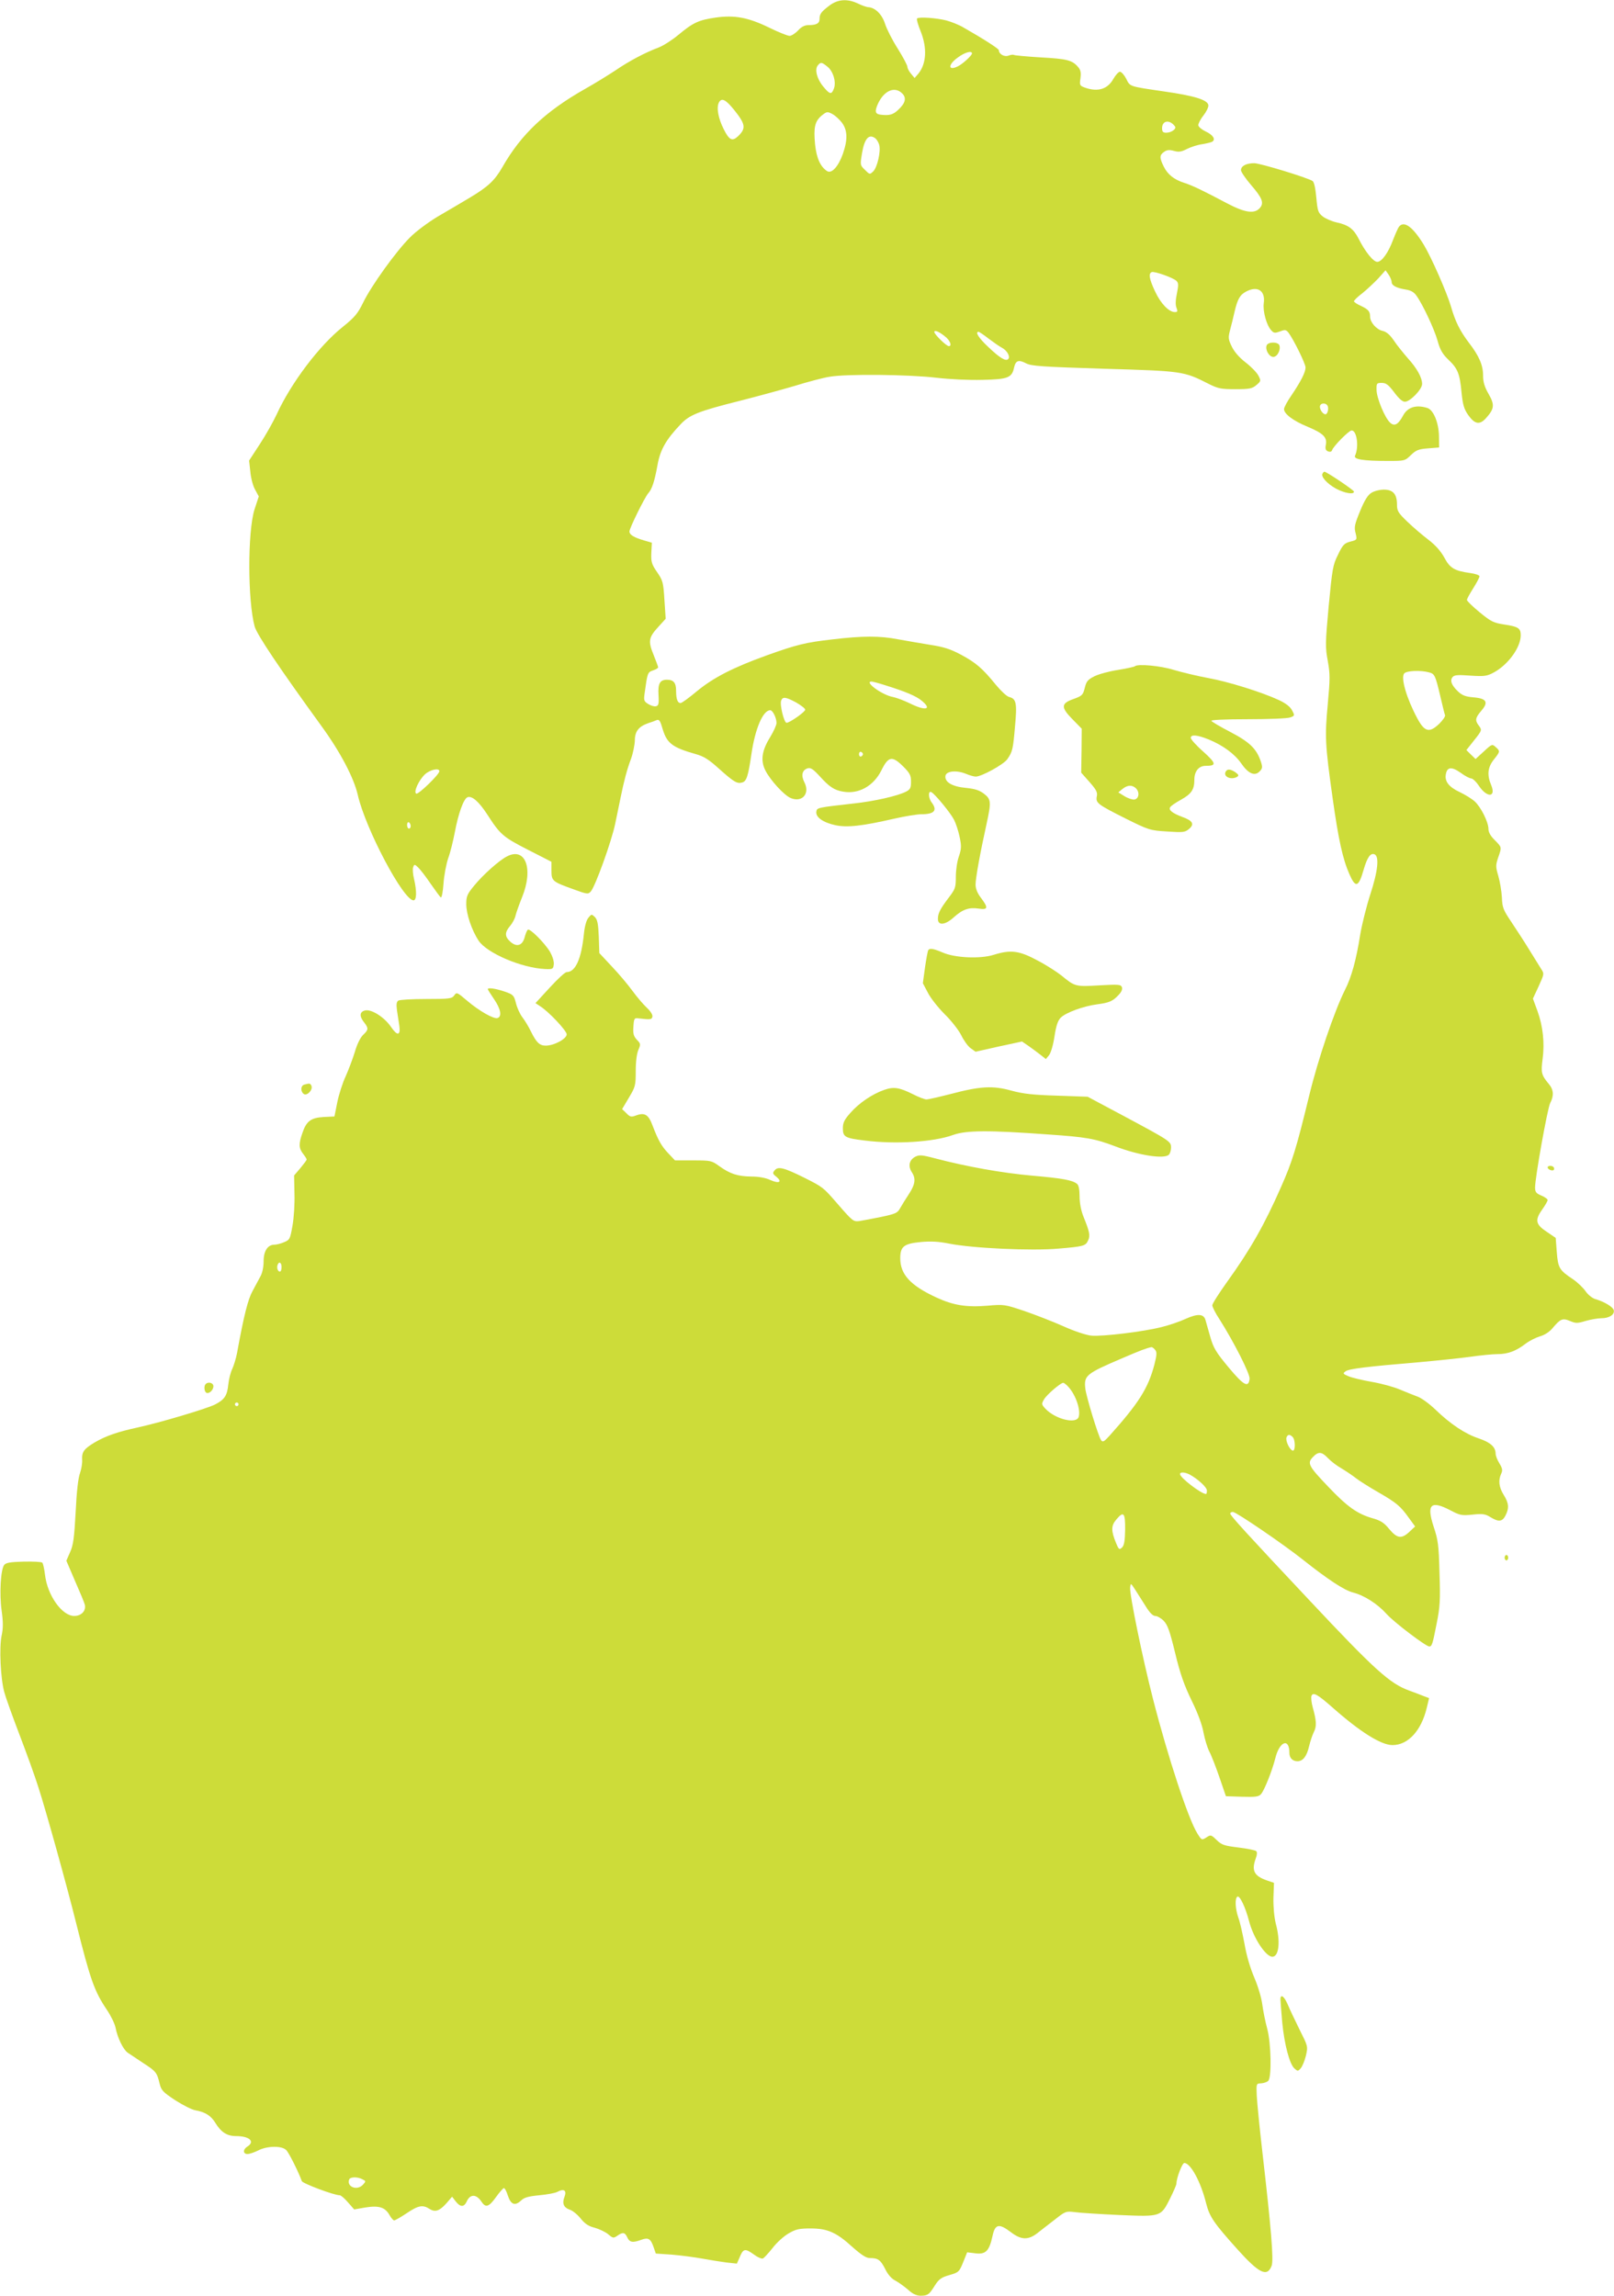<?xml version="1.0" standalone="no"?>
<!DOCTYPE svg PUBLIC "-//W3C//DTD SVG 20010904//EN"
 "http://www.w3.org/TR/2001/REC-SVG-20010904/DTD/svg10.dtd">
<svg version="1.0" xmlns="http://www.w3.org/2000/svg"
 width="900pt" height="1280pt" viewBox="0 0 900 1280"
 preserveAspectRatio="xMidYMid meet">
<g transform="translate(0,1280) scale(0.1,-0.1)"
fill="#cddc39" stroke="none">
<path d="M4625 12769 c-46 -35 -55 -47 -55 -75 0 -25 -18 -34 -62 -34 -20 0
-39 -9 -58 -30 -15 -16 -37 -30 -47 -30 -11 0 -61 20 -112 45 -119 58 -194 72
-301 57 -94 -14 -124 -27 -208 -97 -35 -29 -85 -61 -110 -70 -76 -29 -162 -74
-241 -128 -41 -27 -117 -74 -169 -103 -222 -126 -357 -254 -460 -435 -43 -75
-80 -110 -182 -171 -47 -28 -128 -76 -180 -106 -53 -32 -122 -83 -155 -117
-77 -77 -215 -269 -260 -362 -30 -61 -46 -81 -113 -135 -131 -104 -289 -313
-369 -488 -19 -41 -61 -116 -94 -166 l-60 -92 7 -63 c3 -35 15 -80 27 -100
l20 -37 -24 -73 c-39 -125 -38 -510 1 -652 13 -46 135 -228 373 -556 104 -143
180 -287 202 -383 43 -189 254 -588 311 -588 17 0 19 49 3 118 -7 28 -9 58 -5
67 6 17 8 17 27 -1 12 -11 43 -51 70 -91 27 -39 53 -74 57 -77 5 -3 12 32 15
77 3 45 15 108 26 141 12 32 28 98 37 145 20 106 49 187 71 196 25 9 63 -24
110 -96 72 -112 88 -126 227 -197 l131 -67 0 -49 c0 -58 5 -62 122 -104 76
-28 83 -29 97 -13 25 27 116 280 136 376 10 50 24 117 31 150 18 89 35 154 58
215 11 30 20 76 21 101 0 51 21 78 75 97 17 5 38 13 47 17 14 5 20 -4 33 -50
24 -80 55 -103 186 -140 43 -12 72 -30 127 -80 84 -75 102 -86 130 -78 25 6
34 35 52 158 21 144 65 245 105 245 14 0 35 -43 35 -71 0 -12 -16 -47 -36 -80
-46 -74 -54 -130 -26 -185 28 -55 105 -139 142 -154 64 -26 108 26 75 89 -19
38 -12 67 18 77 17 5 30 -3 67 -43 54 -60 82 -79 132 -87 86 -15 169 31 213
119 39 79 60 82 121 22 38 -38 44 -50 44 -85 0 -35 -4 -44 -28 -56 -46 -24
-179 -54 -292 -66 -203 -23 -205 -23 -208 -46 -4 -31 38 -60 106 -75 66 -14
148 -5 327 36 61 14 129 25 152 25 73 0 92 21 58 66 -19 25 -20 68 -1 57 22
-13 106 -115 126 -154 10 -19 24 -62 31 -95 11 -52 10 -67 -4 -109 -10 -27
-17 -78 -17 -113 0 -60 -3 -69 -39 -116 -49 -65 -61 -88 -61 -120 0 -38 41
-34 88 9 50 45 85 57 139 49 53 -8 55 4 13 60 -20 26 -30 51 -30 74 0 36 25
174 61 337 27 124 26 139 -15 170 -25 19 -50 27 -100 32 -76 7 -119 32 -114
67 4 27 61 33 113 12 21 -9 46 -16 56 -16 33 0 156 68 176 97 29 42 32 55 43
184 12 129 7 153 -33 163 -13 3 -46 34 -74 68 -75 92 -110 122 -193 167 -60
32 -97 44 -175 56 -55 9 -136 23 -180 31 -98 19 -196 19 -363 -1 -150 -17
-199 -29 -369 -90 -188 -68 -296 -124 -387 -199 -43 -36 -84 -66 -91 -66 -17
0 -25 23 -25 69 0 44 -14 61 -51 61 -39 0 -51 -21 -47 -86 3 -50 0 -59 -15
-62 -10 -2 -29 4 -43 13 -24 15 -25 21 -19 63 15 109 16 114 46 124 16 5 29
13 29 17 0 4 -12 36 -26 71 -31 76 -27 96 28 156 l40 44 -7 105 c-6 98 -9 109
-41 155 -30 44 -34 56 -32 107 l3 57 -41 12 c-59 17 -84 32 -84 51 0 18 85
190 105 213 21 23 35 67 51 155 15 86 47 143 128 228 50 54 100 74 331 132 94
24 231 61 305 83 74 23 162 46 194 51 91 17 447 13 596 -5 78 -9 182 -14 259
-12 143 3 164 12 176 70 9 38 25 44 67 22 29 -15 86 -19 433 -30 439 -13 445
-13 586 -85 52 -26 69 -29 148 -29 79 0 93 3 117 23 26 22 26 24 11 53 -9 17
-41 50 -71 73 -35 27 -63 59 -77 88 -20 41 -21 50 -10 92 7 25 18 71 25 102
17 73 31 96 66 114 63 33 107 4 97 -66 -6 -45 16 -124 42 -151 14 -16 21 -16
49 -6 28 11 33 10 47 -7 29 -39 95 -173 95 -194 0 -26 -25 -76 -79 -156 -23
-33 -41 -67 -41 -76 0 -27 52 -66 133 -99 86 -36 109 -59 100 -101 -4 -22 -1
-30 13 -36 11 -4 19 -2 22 7 8 23 94 110 109 110 29 0 42 -91 19 -141 -9 -20
45 -29 182 -29 95 0 96 0 130 33 28 27 42 33 95 37 l62 5 -1 66 c-2 74 -31
143 -64 154 -63 20 -111 5 -136 -42 -27 -50 -48 -62 -72 -40 -30 27 -75 137
-76 182 -1 38 1 40 29 40 24 0 37 -10 69 -52 26 -35 46 -53 60 -53 29 0 96 69
96 99 0 36 -29 88 -80 144 -25 29 -61 73 -78 99 -22 32 -41 48 -62 53 -34 7
-70 48 -70 79 0 30 -10 41 -52 61 -21 9 -38 21 -38 25 0 5 21 26 48 46 26 21
65 58 88 82 l40 45 17 -24 c9 -13 17 -32 17 -41 0 -20 26 -34 82 -43 25 -4 44
-15 56 -33 36 -50 100 -187 118 -251 14 -51 27 -74 60 -106 53 -50 64 -78 74
-184 7 -69 14 -92 37 -125 36 -51 63 -56 97 -20 49 54 52 76 17 137 -23 40
-31 67 -31 103 0 58 -22 109 -79 183 -50 66 -76 118 -100 202 -23 78 -109 274
-152 345 -60 98 -109 135 -137 101 -6 -7 -20 -39 -33 -72 -27 -74 -64 -125
-89 -125 -22 0 -68 57 -105 131 -28 54 -57 75 -122 89 -27 6 -61 21 -77 33
-26 21 -29 31 -36 106 -5 53 -12 86 -21 92 -30 19 -292 99 -325 99 -44 0 -74
-15 -74 -39 0 -9 25 -46 55 -81 64 -74 75 -102 50 -130 -30 -34 -83 -26 -182
26 -132 70 -194 100 -238 114 -57 18 -93 46 -115 90 -25 50 -25 65 1 83 15 11
29 13 54 6 28 -8 42 -6 75 11 22 11 60 23 84 26 24 4 49 10 56 14 20 13 4 38
-37 57 -21 10 -39 25 -41 34 -1 8 11 33 28 54 17 22 30 48 28 59 -4 29 -78 52
-246 76 -197 29 -190 26 -212 71 -11 21 -27 39 -35 39 -7 0 -24 -18 -36 -39
-32 -58 -86 -75 -158 -50 -30 11 -32 13 -26 53 4 31 1 46 -13 62 -33 39 -63
46 -210 54 -79 5 -146 11 -149 14 -3 2 -16 1 -29 -4 -23 -9 -54 8 -54 30 0 8
-89 65 -198 127 -23 14 -66 31 -95 39 -55 14 -153 21 -163 11 -4 -3 5 -36 20
-72 37 -93 32 -182 -14 -237 l-20 -23 -20 24 c-11 13 -20 30 -20 38 0 9 -24
54 -54 102 -30 47 -62 110 -71 139 -17 53 -56 91 -95 92 -8 1 -33 9 -55 20
-59 28 -112 25 -160 -11z m795 -267 c0 -11 -50 -57 -77 -71 -57 -29 -59 8 -1
49 39 29 78 39 78 22z m-807 -73 c33 -25 51 -87 37 -123 -13 -35 -23 -33 -59
11 -36 43 -49 96 -31 118 16 20 22 19 53 -6z m418 -150 c25 -25 18 -54 -22
-91 -28 -27 -49 -33 -94 -28 -35 3 -39 17 -20 60 34 75 94 101 136 59z m-938
-91 c65 -81 68 -104 22 -148 -32 -30 -49 -21 -79 39 -31 61 -42 121 -27 150
15 27 37 17 84 -41z m601 -71 c32 -42 34 -95 6 -175 -25 -70 -62 -112 -88 -96
-37 24 -59 72 -67 149 -9 95 -1 128 36 160 29 23 32 24 59 10 16 -8 40 -30 54
-48z m1858 -22 c10 -13 -20 -35 -49 -35 -18 0 -23 6 -23 25 0 44 43 50 72 10z
m-1670 -67 c8 -7 18 -24 21 -37 9 -37 -11 -123 -33 -146 -20 -19 -20 -19 -47
8 -27 26 -27 27 -16 94 14 82 39 109 75 81z m1678 -794 c12 -12 12 -23 3 -69
-8 -37 -9 -65 -3 -80 8 -21 7 -25 -9 -25 -33 0 -79 48 -110 115 -33 70 -38
101 -18 108 16 5 118 -31 137 -49z m-1282 -317 c22 -21 30 -47 13 -47 -14 0
-81 66 -81 79 0 15 34 -2 68 -32z m236 -6 c28 -21 61 -44 73 -50 29 -15 48
-50 35 -63 -14 -14 -47 6 -114 70 -51 48 -72 82 -51 82 3 0 29 -17 57 -39z
m1890 -376 c6 -16 -2 -45 -13 -45 -13 0 -31 24 -31 42 0 22 35 25 44 3z
m-2467 -1556 c113 -35 174 -61 204 -87 59 -49 19 -57 -69 -13 -31 15 -73 31
-93 35 -59 10 -163 86 -119 86 5 0 40 -9 77 -21z m-497 -96 c27 -16 50 -33 50
-40 0 -12 -86 -73 -104 -73 -14 0 -39 102 -30 124 9 23 26 20 84 -11z m372
-288 c0 -5 -5 -11 -11 -13 -6 -2 -11 4 -11 13 0 9 5 15 11 13 6 -2 11 -8 11
-13z m-2362 -95 c0 -18 -118 -132 -129 -125 -16 9 14 75 49 108 29 26 80 37
80 17z m-160 -306 c0 -8 -4 -14 -10 -14 -5 0 -10 9 -10 21 0 11 5 17 10 14 6
-3 10 -13 10 -21z"/>
<path d="M7063 10874 c-9 -24 14 -64 37 -64 23 0 43 40 34 65 -8 20 -63 20
-71 -1z"/>
<path d="M7375 10160 c-11 -17 24 -56 74 -84 48 -26 101 -35 101 -17 0 8 -153
111 -165 111 -2 0 -7 -4 -10 -10z"/>
<path d="M7647 10052 c-20 -12 -38 -41 -63 -102 -30 -73 -34 -90 -25 -122 9
-38 9 -38 -30 -48 -33 -9 -42 -18 -68 -73 -29 -57 -32 -79 -52 -287 -19 -207
-19 -231 -5 -305 13 -73 13 -99 0 -241 -17 -181 -15 -225 27 -524 33 -235 57
-342 94 -425 34 -78 51 -72 79 26 20 69 38 94 60 86 28 -11 20 -93 -23 -224
-21 -65 -46 -165 -56 -223 -22 -141 -49 -239 -85 -309 -59 -118 -151 -388
-200 -591 -71 -292 -94 -367 -157 -509 -93 -211 -170 -347 -301 -529 -45 -63
-82 -121 -82 -130 0 -8 17 -43 39 -76 83 -131 172 -307 169 -334 -6 -52 -33
-37 -118 65 -69 83 -84 108 -101 168 -11 38 -23 81 -27 95 -10 35 -43 37 -112
6 -32 -15 -91 -35 -132 -45 -101 -26 -333 -54 -393 -48 -29 3 -95 25 -155 52
-58 26 -156 64 -217 85 -110 37 -115 38 -205 30 -118 -10 -192 2 -285 45 -146
67 -203 129 -203 219 0 66 20 82 115 91 55 5 99 3 158 -9 131 -26 460 -41 607
-28 144 12 154 15 168 47 12 26 8 47 -27 133 -13 33 -21 75 -21 111 0 38 -5
63 -14 70 -26 21 -79 31 -251 46 -167 15 -364 50 -539 96 -80 21 -91 21 -115
8 -31 -18 -38 -51 -17 -84 24 -36 20 -68 -16 -123 -18 -27 -40 -63 -49 -79
-14 -26 -25 -31 -105 -48 -49 -10 -103 -20 -121 -23 -35 -4 -37 -3 -128 102
-75 86 -76 87 -179 139 -115 57 -147 65 -166 42 -13 -15 -12 -20 9 -36 35 -29
16 -40 -32 -19 -27 13 -66 20 -107 20 -77 1 -119 15 -179 58 -43 31 -47 32
-145 32 l-102 0 -36 38 c-39 41 -57 72 -89 156 -23 62 -44 75 -94 56 -25 -9
-32 -8 -52 13 l-24 23 38 64 c36 60 38 68 38 149 0 53 6 98 15 118 13 30 13
34 -9 56 -18 20 -22 34 -19 73 3 46 5 49 28 46 67 -8 75 -7 78 10 2 10 -11 31
-32 50 -19 18 -55 60 -79 93 -24 33 -75 94 -114 135 l-71 76 -3 91 c-3 73 -8
96 -22 110 -18 17 -19 17 -36 -4 -11 -13 -21 -48 -25 -90 -14 -139 -47 -213
-96 -213 -9 0 -51 -39 -95 -87 l-79 -86 24 -16 c49 -30 150 -138 150 -158 0
-25 -70 -63 -117 -63 -34 0 -52 17 -83 80 -12 25 -33 60 -47 78 -14 18 -30 54
-36 79 -11 43 -15 48 -62 64 -49 17 -95 24 -95 14 0 -3 16 -28 35 -56 37 -54
45 -96 20 -105 -20 -8 -103 39 -171 97 -55 47 -58 48 -71 29 -13 -18 -26 -20
-156 -20 -78 0 -148 -4 -156 -9 -10 -7 -12 -21 -7 -57 4 -27 10 -65 13 -85 7
-54 -12 -56 -47 -4 -38 55 -110 100 -145 91 -30 -8 -32 -32 -5 -66 26 -33 25
-42 -5 -70 -15 -14 -34 -52 -46 -94 -12 -39 -35 -100 -51 -136 -17 -36 -38
-101 -47 -145 l-16 -80 -60 -3 c-71 -4 -97 -23 -119 -90 -21 -60 -20 -84 4
-115 11 -14 20 -28 20 -32 0 -4 -16 -25 -35 -48 l-35 -41 2 -100 c2 -56 -3
-136 -11 -180 -13 -74 -15 -79 -47 -92 -18 -8 -43 -14 -54 -14 -37 0 -60 -35
-60 -92 0 -32 -7 -66 -18 -85 -9 -17 -29 -54 -44 -82 -25 -45 -48 -135 -86
-344 -6 -32 -19 -73 -27 -90 -9 -18 -19 -57 -22 -87 -6 -61 -21 -84 -74 -111
-48 -24 -307 -101 -431 -128 -111 -24 -178 -47 -241 -84 -58 -35 -71 -52 -69
-94 2 -19 -4 -54 -12 -77 -10 -26 -19 -107 -24 -216 -8 -144 -13 -184 -31
-224 l-21 -48 48 -112 c27 -61 52 -121 55 -133 8 -34 -19 -63 -59 -63 -68 0
-150 115 -163 230 -4 33 -11 63 -15 67 -4 5 -51 7 -104 6 -76 -2 -99 -6 -109
-19 -19 -26 -27 -159 -14 -253 9 -66 9 -99 0 -141 -14 -65 -6 -239 15 -315 7
-27 45 -133 84 -235 39 -102 87 -234 106 -295 45 -139 163 -565 210 -755 80
-320 102 -382 172 -486 23 -34 44 -78 48 -98 11 -57 42 -122 68 -141 13 -9 52
-35 87 -58 71 -46 76 -52 91 -114 9 -38 19 -48 87 -93 42 -27 93 -53 112 -56
55 -10 87 -30 111 -69 33 -54 66 -75 117 -75 73 0 107 -30 63 -58 -26 -16 -26
-42 0 -42 12 0 38 9 60 20 50 26 132 27 156 2 15 -14 69 -123 87 -173 4 -13
182 -80 212 -79 6 0 26 -17 45 -39 l35 -40 63 11 c76 12 109 1 134 -42 9 -17
21 -30 26 -30 6 0 37 18 70 40 65 44 90 48 127 24 31 -20 56 -12 95 32 l31 36
20 -26 c26 -33 46 -33 61 -2 19 44 54 44 83 0 23 -35 41 -30 81 26 20 28 40
50 44 50 5 0 15 -19 22 -42 17 -51 40 -59 74 -27 18 17 40 23 101 29 43 4 88
12 101 19 37 20 53 8 40 -27 -15 -38 -5 -61 31 -73 16 -6 43 -28 60 -50 24
-29 44 -42 77 -50 25 -7 59 -23 75 -36 27 -23 30 -23 51 -9 31 22 43 20 56 -9
13 -28 30 -31 79 -13 39 14 52 6 69 -45 l11 -32 89 -6 c49 -4 125 -14 169 -22
44 -8 106 -18 137 -22 l57 -6 15 34 c20 50 31 52 78 18 23 -17 46 -27 53 -23
7 4 31 30 54 59 22 29 62 65 88 80 41 24 59 28 123 28 95 0 144 -22 234 -104
50 -44 76 -61 96 -61 46 0 60 -10 86 -61 15 -31 36 -55 57 -65 17 -9 49 -32
70 -50 26 -24 47 -34 70 -34 41 0 48 6 80 57 23 36 36 45 81 58 52 15 55 18
77 72 l22 55 41 -5 c62 -9 82 10 101 98 14 65 36 69 101 20 58 -45 98 -46 150
-5 22 17 65 51 98 76 57 45 60 46 110 40 28 -4 139 -11 246 -16 235 -10 233
-10 284 91 20 40 36 77 36 84 0 30 32 115 44 115 35 0 92 -105 122 -226 19
-74 42 -108 173 -254 122 -136 167 -158 192 -93 12 32 -3 211 -51 628 -16 138
-30 281 -32 319 -3 69 -3 69 24 70 15 1 33 7 40 14 20 20 16 212 -6 292 -10
36 -22 96 -27 133 -5 39 -24 102 -44 149 -22 51 -44 123 -55 188 -11 59 -26
126 -35 149 -17 49 -20 107 -5 116 13 8 45 -59 65 -136 24 -94 93 -199 130
-199 37 0 46 86 19 185 -9 38 -14 91 -13 144 l3 83 -38 13 c-73 25 -88 55 -64
122 8 21 9 36 3 42 -6 5 -50 14 -99 20 -80 10 -93 14 -122 42 -31 30 -33 30
-57 14 -26 -16 -26 -16 -50 22 -51 81 -164 425 -247 748 -59 230 -132 586
-128 623 3 27 3 27 29 -13 14 -22 41 -64 59 -93 21 -34 39 -52 52 -52 11 0 32
-12 47 -27 22 -23 34 -56 64 -180 28 -116 50 -178 92 -265 35 -71 59 -137 66
-178 7 -36 21 -83 32 -105 12 -22 37 -87 57 -145 l36 -105 90 -3 c76 -2 93 0
106 15 19 22 62 131 79 198 23 96 79 118 79 31 0 -28 18 -46 45 -46 31 0 52
28 65 84 6 26 18 62 26 78 17 32 15 64 -6 139 -7 25 -10 54 -7 63 9 23 33 10
117 -64 156 -138 272 -210 335 -210 87 0 161 81 191 208 l13 54 -32 12 c-18 7
-53 21 -79 30 -108 39 -193 116 -556 503 -347 369 -442 473 -442 484 0 5 7 9
15 9 18 0 282 -180 390 -266 140 -111 230 -170 279 -183 63 -16 137 -63 188
-120 41 -46 219 -181 238 -181 15 0 19 14 41 127 19 94 21 131 16 283 -4 157
-8 184 -33 259 -40 123 -16 147 92 91 55 -29 64 -31 125 -25 56 6 71 4 100
-14 46 -28 66 -26 84 9 21 41 19 69 -10 115 -27 44 -31 81 -14 118 9 19 7 30
-10 58 -12 19 -21 43 -21 54 0 37 -29 63 -94 85 -76 25 -158 80 -241 160 -33
32 -78 65 -100 73 -22 8 -67 26 -100 40 -33 14 -102 33 -154 42 -52 9 -111 23
-130 31 -33 14 -34 16 -18 28 18 14 115 26 412 51 99 9 226 22 283 30 56 8
125 15 153 15 57 0 103 17 156 58 21 16 57 34 80 41 25 7 52 24 69 44 45 54
57 59 98 42 33 -14 42 -14 88 0 28 8 68 15 88 15 43 0 74 20 69 44 -4 19 -52
48 -104 63 -16 5 -40 24 -53 43 -13 19 -44 49 -70 67 -77 51 -84 63 -91 152
l-6 79 -50 34 c-62 41 -67 65 -26 123 17 24 31 48 31 54 0 6 -16 17 -35 25
-29 12 -35 20 -35 45 0 56 69 440 84 470 22 42 20 75 -8 108 -41 49 -44 63
-34 138 12 91 2 183 -29 269 l-25 68 32 69 c31 69 32 69 13 98 -10 16 -40 65
-67 108 -26 43 -71 111 -98 152 -45 67 -51 80 -53 138 -2 34 -11 88 -20 119
-15 51 -15 60 -1 102 21 60 21 57 -19 98 -23 22 -35 44 -35 62 0 38 -42 122
-76 153 -16 15 -54 38 -85 53 -58 27 -83 58 -77 96 6 44 32 47 82 12 24 -18
51 -32 59 -32 9 0 29 -19 44 -42 46 -68 97 -64 68 5 -24 57 -19 99 15 142 36
45 36 47 10 70 -19 17 -21 17 -66 -25 l-46 -42 -26 25 -25 25 42 53 c46 58 46
58 26 85 -21 28 -18 42 15 81 42 48 30 69 -45 75 -44 4 -62 11 -85 33 -36 34
-46 61 -30 80 10 12 30 13 99 8 75 -5 92 -3 126 15 82 42 155 141 155 210 0
39 -13 48 -92 60 -59 9 -74 16 -137 68 -39 32 -71 63 -71 69 0 6 16 35 35 65
19 30 35 60 35 67 0 6 -23 14 -52 18 -87 12 -113 27 -144 86 -20 36 -49 69
-88 99 -33 25 -86 70 -118 101 -51 49 -58 60 -58 95 0 59 -22 84 -73 84 -23 0
-55 -8 -70 -18z m322 -1001 c31 -8 35 -17 62 -131 12 -52 24 -101 27 -108 2
-7 -13 -28 -33 -48 -55 -52 -81 -45 -122 31 -60 112 -93 226 -73 250 13 16 93
19 139 6z m-6399 -3316 c0 -14 -4 -25 -9 -25 -12 0 -19 21 -13 38 8 21 22 13
22 -13z m4871 -461 c11 -13 10 -27 -4 -83 -35 -132 -87 -214 -250 -396 -30
-33 -38 -38 -47 -25 -16 23 -82 240 -88 287 -8 74 2 83 208 171 100 43 132 55
161 61 4 0 13 -6 20 -15z m-484 -206 c42 -46 70 -129 58 -168 -13 -42 -130
-13 -185 45 -23 25 -23 27 -8 53 15 26 92 92 107 92 4 0 17 -10 28 -22z
m-4627 -98 c0 -5 -4 -10 -10 -10 -5 0 -10 5 -10 10 0 6 5 10 10 10 6 0 10 -4
10 -10z m5878 -182 c16 -16 16 -81 0 -76 -18 6 -41 56 -34 74 7 17 18 18 34 2z
m197 -118 c16 -17 50 -43 75 -57 25 -15 61 -39 80 -54 19 -15 76 -51 125 -79
102 -59 123 -76 171 -143 l35 -48 -32 -30 c-44 -41 -68 -37 -112 15 -29 36
-48 48 -94 61 -84 24 -140 64 -243 172 -113 118 -122 134 -90 168 31 33 50 32
85 -5z m-772 -91 c46 -25 97 -71 97 -90 0 -10 -2 -19 -5 -19 -26 0 -145 91
-145 111 0 13 27 11 53 -2z m-359 -308 c-1 -61 -5 -87 -17 -99 -15 -14 -18
-13 -33 23 -29 70 -29 98 1 133 41 49 50 37 49 -57z m-4253 -3622 c20 -10 20
-11 3 -30 -32 -35 -92 -13 -77 29 6 15 47 16 74 1z"/>
<path d="M6328 9085 c-3 -3 -44 -12 -92 -20 -48 -7 -107 -23 -132 -35 -38 -19
-46 -28 -55 -65 -10 -40 -15 -45 -62 -62 -71 -25 -73 -46 -6 -114 l51 -52 -1
-123 -2 -122 47 -53 c37 -42 45 -57 40 -79 -7 -37 4 -45 161 -124 129 -64 135
-66 230 -72 88 -6 100 -5 122 13 33 27 23 47 -36 68 -56 21 -78 39 -68 54 3 7
31 26 62 43 57 32 73 56 73 111 0 47 25 77 63 77 62 0 60 13 -13 79 -39 34
-70 69 -70 77 0 20 36 17 100 -9 80 -33 145 -81 181 -133 39 -57 75 -73 102
-46 17 17 18 24 8 55 -24 72 -62 109 -169 165 -56 29 -104 57 -107 63 -4 5 74
9 204 9 115 0 221 4 236 10 25 9 25 11 10 39 -9 19 -34 39 -72 57 -97 45 -282
103 -398 124 -60 11 -146 32 -190 45 -73 23 -202 35 -217 20z m7 -681 c21 -22
16 -58 -10 -62 -11 -1 -36 7 -55 19 l-34 21 23 19 c29 23 54 24 76 3z"/>
<path d="M6833 8494 c-10 -27 35 -44 66 -25 10 7 8 12 -10 25 -30 20 -48 20
-56 0z"/>
<path d="M2827 8025 c-44 -22 -135 -104 -183 -163 -39 -47 -44 -60 -44 -103 0
-55 30 -145 69 -204 46 -69 239 -152 371 -158 42 -2 45 0 48 26 2 17 -7 45
-21 70 -31 51 -114 134 -124 123 -5 -4 -13 -24 -18 -44 -13 -46 -46 -54 -81
-21 -30 28 -30 50 0 86 14 16 28 43 31 59 4 16 20 61 36 101 65 159 19 282
-84 228z"/>
<path d="M5176 7502 c-3 -5 -11 -48 -18 -96 l-12 -88 28 -53 c15 -30 58 -84
94 -120 37 -36 78 -89 92 -117 14 -29 37 -61 52 -72 l28 -20 129 29 130 28 38
-26 c21 -15 51 -37 66 -49 l29 -23 18 22 c10 13 23 57 30 104 9 60 19 89 35
105 28 28 126 64 201 74 69 9 89 17 123 54 15 16 21 31 17 42 -6 15 -19 16
-126 10 -132 -8 -136 -7 -210 54 -25 20 -85 59 -135 85 -102 55 -149 61 -245
31 -74 -23 -215 -17 -283 13 -52 22 -73 26 -81 13z"/>
<path d="M1698 6753 c-21 -5 -24 -36 -5 -52 18 -14 52 21 44 44 -7 15 -9 16
-39 8z"/>
<path d="M4930 6723 c-66 -23 -140 -73 -188 -128 -34 -38 -42 -55 -42 -86 0
-48 12 -55 121 -68 171 -22 384 -9 494 31 73 26 197 27 525 3 219 -15 264 -23
380 -67 130 -50 272 -72 298 -46 7 7 12 25 12 40 0 34 -5 37 -270 179 l-195
104 -170 6 c-134 4 -188 10 -255 28 -104 29 -174 25 -340 -19 -63 -16 -123
-30 -134 -30 -10 0 -44 13 -75 29 -76 38 -108 43 -161 24z"/>
<path d="M8630 6291 c0 -11 26 -22 34 -14 3 3 3 10 0 14 -7 12 -34 11 -34 0z"/>
<path d="M1147 5083 c-11 -10 -8 -41 3 -48 15 -9 40 14 40 36 0 19 -29 27 -43
12z"/>
<path d="M8390 4115 c0 -8 5 -15 10 -15 6 0 10 7 10 15 0 8 -4 15 -10 15 -5 0
-10 -7 -10 -15z"/>
<path d="M7140 1652 c0 -10 5 -68 10 -128 12 -124 41 -233 68 -257 18 -16 20
-16 35 1 9 10 22 42 29 70 12 53 11 53 -35 145 -25 51 -55 113 -66 140 -20 47
-41 62 -41 29z"/>
</g>
</svg>
